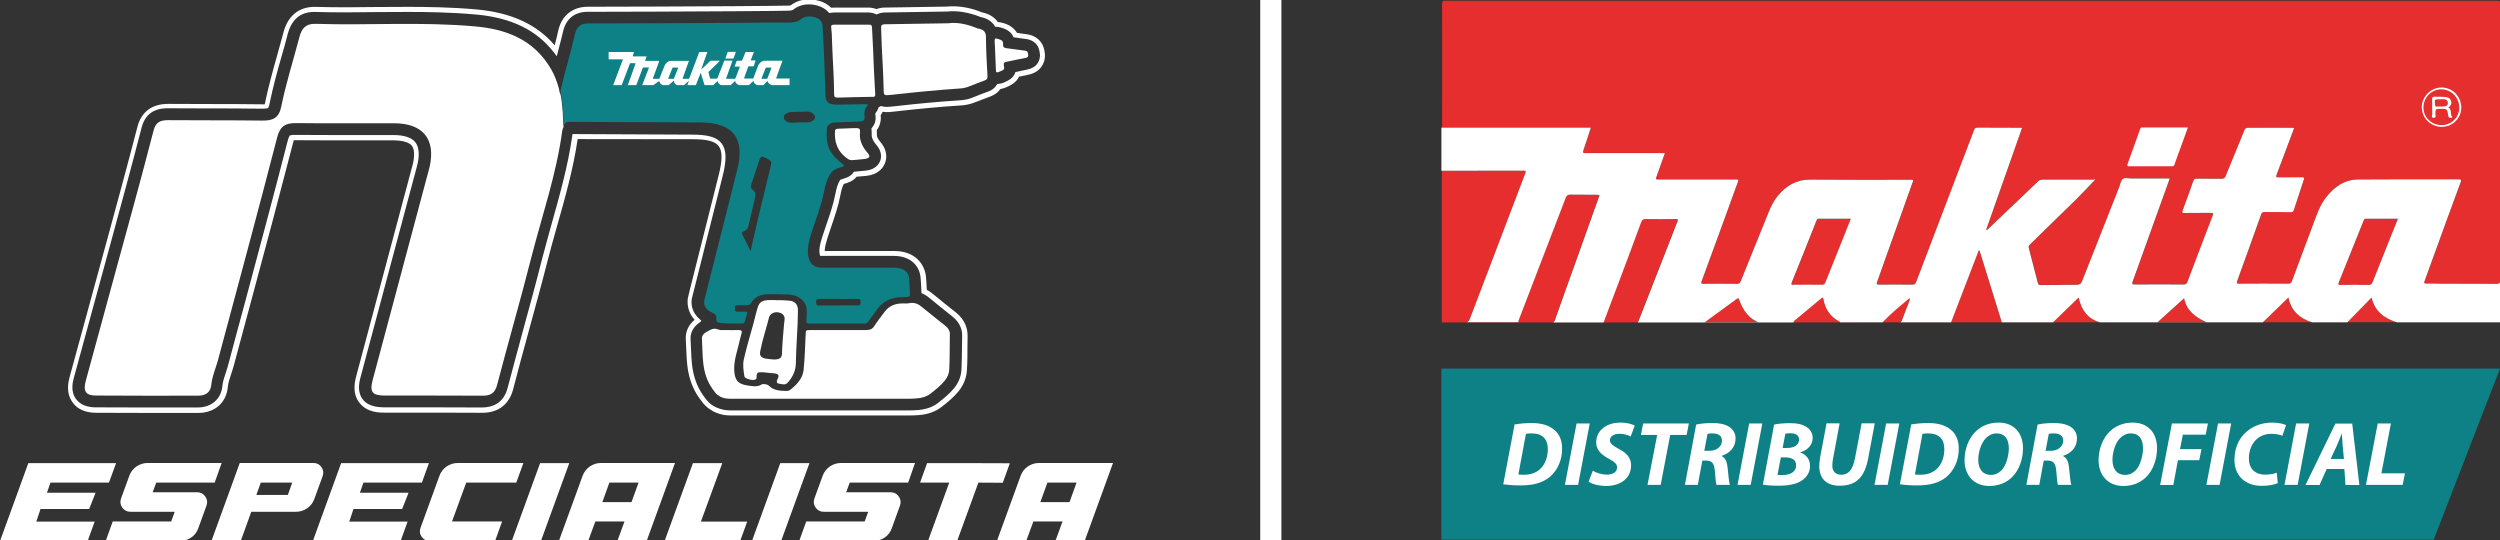 <svg xmlns="http://www.w3.org/2000/svg" xmlns:xlink="http://www.w3.org/1999/xlink" id="Capa_1" x="0px" y="0px" viewBox="0 0 1783 385.4" style="enable-background:new 0 0 1783 385.4;" xml:space="preserve">
<rect x="0" y="0" width="1783" height="385.4" fill="#333333" stroke="none"/>
<style type="text/css">
	.st0{fill:#FFFFFF;}
	.st1{fill:#0D8186;}
	.st2{fill:#E52E2D;}
</style>
<g>
	<g>
		<g>
			<path class="st0" d="M77.7,344.2H36l-2.5,7.2h34.7l-4.6,11.6H28.9l-3,9h41.6l-5,13.9H0l20.2-55.6h62.6L77.7,344.2z"></path>
			<path class="st0" d="M153.1,344.2h-41.7l-2.5,6.9h31.8c2.4,0,4.3,1,5.7,3c1.4,2,1.7,4.1,0.9,6.4l-5.9,16.3c-1,2.8-2.7,5-5.1,6.6     c-2.4,1.6-5,2.4-8,2.4H75.4l5-13.9h41.7l2.5-6.9H92.9c-2.4,0-4.3-1-5.7-3c-1.4-2-1.7-4.1-0.9-6.4l5.9-16.2c1-2.8,2.7-5,5.1-6.7     c2.4-1.6,5-2.5,8-2.5h52.8L153.1,344.2z"></path>
			<path class="st0" d="M150.8,385.8l20.2-55.6h52.6c2.4,0,4.3,1,5.7,3c1.4,2,1.6,4.1,0.8,6.4l-5.9,16.2c-1,2.8-2.7,5-5.1,6.7     c-2.4,1.6-5,2.5-7.9,2.5h-32l-7.5,20.8H150.8z M182.8,353h22.5l3.1-8.8H186L182.8,353z"></path>
			<path class="st0" d="M300.9,344.2h-41.7l-2.5,7.2h34.7l-4.6,11.6h-34.7l-3,9h41.6l-5,13.9h-62.6l20.2-55.6h62.6L300.9,344.2z"></path>
			<path class="st0" d="M368.2,344.2h-35.7l-10.1,27.7h35.7l-5,13.9h-46.7c-2.4,0-4.3-1-5.7-3c-1.4-2-1.6-4.1-0.8-6.3l13.5-37.1     c1-2.8,2.7-5,5.1-6.7c2.4-1.6,5-2.5,7.9-2.5h46.9L368.2,344.2z"></path>
			<path class="st0" d="M365,385.8l20.2-55.5H406l-20.2,55.5H365z"></path>
			<path class="st0" d="M398.6,385.8l16.9-46.4c1-2.8,2.7-5,5.1-6.7c2.4-1.6,5-2.5,8-2.5h52.8l-20.2,55.6h-20.9l5.1-13.9h-20.8     l-5.1,13.9H398.6z M434.6,344.2l-5,13.9h20.8l5-13.9H434.6z"></path>
			<path class="st0" d="M515.1,330.4L499.9,372h33l-5,13.8H474l20.2-55.5H515.1z"></path>
			<path class="st0" d="M536.3,385.8l20.2-55.5h20.8l-20.2,55.5H536.3z"></path>
			<path class="st0" d="M647.7,344.2H606l-2.5,6.9h31.8c2.4,0,4.3,1,5.7,3c1.4,2,1.7,4.1,0.9,6.4l-5.9,16.3c-1,2.8-2.7,5-5.1,6.6     c-2.4,1.6-5,2.4-8,2.4H570l5-13.9h41.7l2.5-6.9h-31.8c-2.4,0-4.3-1-5.7-3c-1.4-2-1.7-4.1-0.9-6.4l5.9-16.2c1-2.8,2.7-5,5.1-6.7     c2.4-1.6,5-2.5,8-2.5h52.8L647.7,344.2z"></path>
			<path class="st0" d="M697.8,344.2l-15.2,41.7h-20.8l15.2-41.7h-20.8l5-13.9c26.2,0,45.9,0,59,0.1l-5,13.9L697.8,344.2z"></path>
			<path class="st0" d="M711,385.8l16.9-46.4c1-2.8,2.7-5,5.1-6.7c2.4-1.6,5-2.5,8-2.5h52.8l-20.2,55.6h-20.9l5.1-13.9H737     l-5.1,13.9H711z M747,344.2l-5,13.9h20.8l5-13.9H747z"></path>
		</g>
	</g>
	<rect x="898.8" y="-0.5" class="st0" width="15.1" height="386.3"></rect>
	<polygon class="st1" points="1735.7,384.9 1028,384.9 1028,262.9 1783,262.9  "></polygon>
	<g>
		<g>
			<path class="st2" d="M1557.7,212.7l-18.9,17.1h34.8C1565.7,226.2,1559.6,221.6,1557.7,212.7z"></path>
			<path class="st2" d="M1183.2,127.9l-1.7-2.3C1180.7,127.9,1180.7,127.9,1183.2,127.9z"></path>
			<path class="st2" d="M1669,203.2c6.8,0,13.5-0.1,20.3,0c1.5,0,2.3-0.4,2.8-1.9c4.3-10.9,8.6-21.7,13-32.6l5.1-12.7     c-7.9,0-15.4,0-23,0c-0.9,0-1.1,0.5-1.4,1.2c-5.9,14.9-11.9,29.7-17.9,44.5C1667.4,203,1667.8,203.2,1669,203.2z"></path>
			<path class="st2" d="M1279.2,203.2c6.7-0.1,13.4-0.1,20.1,0c1.5,0,2.2-0.4,2.7-1.8c4.2-10.7,8.6-21.5,12.9-32.2     c1.7-4.3,3.4-8.6,5.2-13.1c-7.8,0-15.4,0-23,0c-1.1,0-1.2,0.7-1.5,1.4c-5.8,14.7-11.7,29.3-17.6,44     C1277.3,203,1277.7,203.2,1279.2,203.2z"></path>
			<path class="st2" d="M1709.5,229.8c-8.9-2.8-15.8-7.7-18.2-17.7l-17.3,17.7h-25.1c-8.7-2.8-15-7.9-16.9-17.7     c-6.2,6-12.1,11.7-18.3,17.7h-116.2c-8.7-2.6-13.2-8.9-15.1-17.7c-6.2,6-12.1,11.7-18.3,17.7h-36.5     c-5.3-17.1-10.6-34.2-15.9-51.2l-0.6,0c-6.5,17-13.1,34-19.7,51.2h-36.2c0.5-0.2,0.8-0.6,1.1-1.3c1.7-4.6,3.6-9.1,5.3-13.7     c0.2-0.6,0.8-1.3,0.2-2.2c-6.5,5.3-13,10.7-19.3,17.2h-30.2c-0.3-0.3-0.4-0.5-0.5-0.6c-6.6-3.4-10.2-9-11.5-16.1     c-0.3-1.7-1-0.9-1.6-0.3c-5.8,4.8-11.6,9.5-17.3,14.4c-0.9,0.8-2,1.4-2.5,2.7h-111.1c0.5-0.3,0.6-0.8,0.8-1.3     c9.2-23.6,18.4-47.2,27.7-70.8c0.6-1.5,0.2-1.7-1.2-1.7c-7.2,0.1-14.4,0.1-21.5,0c-1.9,0-2.5,0.6-3.2,2.3     c-6.4,17.2-12.9,34.4-19.3,51.6c-2.5,6.5-4.9,13-7.5,19.9h-36c0.6-0.2,0.9-0.7,1.2-1.5c4.7-13.1,9.4-26.1,14-39.2     c5.8-16,11.5-32,17.2-48.1c0.8-2.3,0.8-2.3-1.5-2.3c-6.3,0-12.6,0.1-18.8-0.1c-1.8,0-2.5,0.6-3.1,2.2     c-5.9,15.4-11.8,30.8-17.7,46.1c-5.2,13.7-10.5,27.4-15.8,41.1c-0.3,0.9-0.4,1.4,0,1.6H1046c1.5-0.3,1.9-1.3,3.1-4.2     c12.9-34,25.8-67.9,38.8-101.9c0.6-1.7,0.4-2-1.4-2c-18.7,0.1-58.2,0-58.2,0V230L1709.5,229.8z"></path>
			<path class="st2" d="M1134.7,90.9c-1.8,5.6-3.5,10.9-5.3,16.1c-0.6,1.8-0.2,2.1,1.6,2.1c18-0.1,36,0,54.1,0h2.4     c-2,5.7-4,11.1-5.9,16.5l1.7,2.3h54.5c2.4,0,2.4,0,1.6,2.2c-8.5,23.4-17.1,46.8-25.6,70.1c-0.6,1.6-0.6,2.1,1.3,2.1     c8-0.1,16-0.1,24,0c1.3,0,1.9-0.4,2.4-1.6c5.7-14.2,11.4-28.4,17.2-42.6c2.6-6.4,4.8-13.1,9.4-18.6c6-7.3,13.3-11.6,23.1-11.5     c23.6,0.2,47.2,0.1,70.8,0.1c0.5,0,1,0,1.5,0c1,0,1.4,0.2,0.9,1.3c-0.6,1.5-1.1,3-1.6,4.4c-7.9,22.4-15.9,44.7-23.9,67     c-0.6,1.6-0.4,2.1,1.4,2.1c7.9-0.1,15.9-0.1,23.8,0c1.5,0,2.1-0.5,2.6-1.9c13.8-36,27.5-72.1,41.2-108.1c0.5-1.4,1.1-2,2.7-2     c9.9,0.1,19.9,0.1,29.8,0.1c0.6,0,1.2-0.2,1.8,0.2l-25.7,72.9c1.2-0.4,1.8-1.1,2.4-1.7c11.6-11,23.1-22,34.7-33.1     c0.4-0.4,0.9-0.8,1.5-1c0.6-0.2,1.2-0.3,1.8-0.3c12.1,0,24.2,0,36.2,0c0.6,0,1.2-0.3,1.4-0.1c-4.6,4.8-9,9.6-13.7,14.2     c-11,10.8-22.1,21.6-33.1,32.3c-0.7,0.6-0.9,1.2-0.7,2.2c2.2,8.4,4.4,16.8,6.5,25.2c0.3,1.1,0.9,1.5,2,1.4     c4.1-0.1,8.3,0,12.4-0.1c4.4,0,8.8-0.1,13.3-0.1c1.9,0,3-0.5,3.8-2.5c8.8-22.5,17.7-44.9,26.6-67.4c0.8-1.9,1.1-4.4,2.4-5.5     c1.5-1.3,4.1-0.4,6.2-0.4c9,0,18.1,0,27.3,0c-0.3,0.8-0.5,1.4-0.7,2.1c-8.6,23.8-17.1,47.6-25.7,71.4c-0.6,1.7-0.3,2.1,1.6,2.1     c11.6-0.1,23.2-0.1,34.8,0c1.4,0,2.1-0.4,2.6-1.7c6-15.9,12-31.7,18.1-47.5c0.6-1.7,0.2-1.9-1.4-1.9c-6.2,0.1-12.4,0-18.6,0.1     c-1.7,0-2-0.4-1.4-1.9c2.6-6.9,5.1-13.9,7.5-20.8c0.5-1.4,1.3-1.8,2.7-1.8c5.8,0.1,11.6,0,17.4,0.1c1.7,0,2.5-0.5,3.1-2.1     c4.4-10.9,8.9-21.6,13.3-32.5c0.5-1.3,1.2-1.8,2.7-1.8c10.3,0.1,20.6,0,30.9,0c0.6,0,1.2,0.1,1.9,0.1c-0.1,0.4-0.2,0.6-0.3,0.9     c-4.1,10.8-8.1,21.7-12.2,32.4c-0.7,1.9-0.1,2,1.5,2c5.4-0.1,10.8,0,16.2-0.1c1.7,0,2.2,0.3,1.6,2c-2.4,7.2-4.8,14.4-7.1,21.6     c-0.4,1.2-1,1.3-2.1,1.3c-6.2,0-12.4,0-18.6-0.1c-1.5,0-2.1,0.4-2.6,1.8c-5.6,15.8-11.3,31.5-17,47.3c-0.6,1.7-0.2,2,1.5,2     c11.6-0.1,23.2-0.1,34.8,0c1.4,0,2.2-0.4,2.7-1.8c4.9-13.2,9.9-26.4,14.8-39.6c2.6-6.9,4.8-13.9,9.3-19.8     c5.9-7.7,13.2-13,23.2-13.1c24-0.2,47.9,0,71.9-0.1c1.7,0,1.8,0.5,1.2,1.9c-3.5,9.3-6.9,18.7-10.3,28     c-5.2,14.2-10.3,28.4-15.5,42.7c-0.5,1.4-0.3,1.7,1.2,1.7c3.2,0,6.5,0.1,9.7,0.1c13.5,0,26.9,0,40.4,0.1c1.5,0,2.2-0.2,2.5-1.2     c0,0,0.1-139,0.2-198.3c0-1.8-0.4-2.3-2.3-2.3c-250.1,0-500.1,0-750.2,0c-1.9,0-2.3,0.5-2.3,2.3c0.1,28.5,0.1,57.1,0,85.6v2.5     c0,0,70.3,0,104.1,0H1134.7z"></path>
			<path class="st2" d="M1249,226.9c-4.2-3.4-6.8-8-8.6-13c-0.3-0.9-0.5-1.6-1.6-0.8c-7.5,5.5-15.1,11-23,16.7l37.9,0     C1251.9,228.7,1250.4,228,1249,226.9z"></path>
			<path class="st0" d="M1086.4,121.7c1.8,0,2.1,0.4,1.4,2c-13,34-25.9,67.9-38.8,101.9c-1.1,2.9-1.5,3.9-3.1,4.2h37.3     c-0.4-0.3-0.4-0.8,0-1.6c5.3-13.7,10.6-27.4,15.8-41.1c5.9-15.4,11.8-30.8,17.7-46.1c0.6-1.5,1.3-2.2,3.1-2.2     c6.3,0.1,12.6,0,18.8,0.1c2.4,0,2.4,0,1.5,2.3c-5.7,16-11.5,32-17.2,48.1c-4.7,13.1-9.4,26.1-14,39.2c-0.3,0.8-0.7,1.3-1.2,1.5     h36c2.6-6.9,5.1-13.4,7.5-19.9c6.5-17.2,13-34.4,19.3-51.6c0.6-1.7,1.3-2.3,3.2-2.3c7.2,0.1,14.3,0.1,21.5,0     c1.4,0,1.8,0.2,1.2,1.7c-9.3,23.6-18.5,47.2-27.7,70.8c-0.2,0.5-0.3,1-0.8,1.3H1279c0.4-1.3,1.6-2,2.5-2.7     c5.7-4.8,11.5-9.6,17.3-14.4c0.6-0.5,1.3-1.3,1.6,0.3c1.3,7.2,4.9,12.7,11.5,16.1c0.1,0.1,0.3,0.3,0.5,0.6h30.2     c6.3-6.5,12.7-11.8,19.3-17.2c0.5,0.9,0,1.5-0.2,2.2c-1.8,4.6-3.6,9.1-5.3,13.7c-0.3,0.7-0.6,1.1-1.1,1.3h36.2     c6.6-17.2,13.2-34.2,19.7-51.2l0.6,0c5.3,17,10.6,34.1,15.9,51.2h36.5c6.2-6,12.2-11.8,18.3-17.7c1.9,8.8,6.4,15.1,15.1,17.7     h116.2c6.2-6,12.1-11.7,18.3-17.7c2,9.7,8.2,14.9,16.9,17.7h25.1l17.3-17.7c2.3,10,9.3,14.9,18.2,17.7h73.4v-28.7     c-0.3,1-1,1.2-2.5,1.2c-13.5-0.1-26.9,0-40.4-0.1c-3.2,0-6.5-0.2-9.7-0.1c-1.5,0-1.7-0.3-1.2-1.7c5.2-14.2,10.3-28.4,15.5-42.7     c3.4-9.3,6.9-18.7,10.3-28c0.5-1.4,0.4-1.9-1.2-1.9c-24,0-47.9-0.1-71.9,0.1c-10,0.1-17.3,5.4-23.2,13.1     c-4.5,5.9-6.7,13-9.3,19.8c-5,13.2-9.9,26.4-14.8,39.6c-0.5,1.4-1.2,1.8-2.7,1.8c-11.6-0.1-23.2-0.1-34.8,0c-1.7,0-2.1-0.3-1.5-2     c5.7-15.7,11.4-31.5,17-47.3c0.5-1.4,1.1-1.8,2.6-1.8c6.2,0.1,12.4,0,18.6,0.1c1.1,0,1.7-0.1,2.1-1.3c2.3-7.2,4.7-14.4,7.1-21.6     c0.6-1.8,0.1-2-1.6-2c-5.4,0.1-10.8,0-16.2,0.1c-1.6,0-2.2-0.1-1.5-2c4.1-10.8,8.2-21.6,12.2-32.4c0.1-0.2,0.2-0.5,0.3-0.9     c-0.7,0-1.3-0.1-1.9-0.1c-10.3,0-20.6,0-30.9,0c-1.5,0-2.2,0.5-2.7,1.8c-4.4,10.8-8.9,21.6-13.3,32.5c-0.6,1.6-1.4,2.1-3.1,2.1     c-5.8-0.1-11.6,0-17.4-0.1c-1.4,0-2.2,0.3-2.7,1.8c-2.4,7-4.9,13.9-7.5,20.8c-0.6,1.5-0.3,2,1.4,1.9c6.2-0.1,12.4,0,18.6-0.1     c1.6,0,2,0.2,1.4,1.9c-6.1,15.8-12.1,31.7-18.1,47.5c-0.5,1.3-1.2,1.7-2.6,1.7c-11.6-0.1-23.2-0.1-34.8,0c-1.9,0-2.2-0.4-1.6-2.1     c8.6-23.8,17.2-47.6,25.7-71.4c0.2-0.6,0.4-1.3,0.7-2.1c-9.2,0-18.3,0-27.3,0c-2.1,0-4.7-0.9-6.2,0.4c-1.4,1.2-1.7,3.6-2.4,5.5     c-8.9,22.5-17.7,44.9-26.6,67.4c-0.8,2-1.9,2.5-3.8,2.5c-4.4,0-8.8,0.1-13.3,0.1c-4.1,0-8.3,0-12.4,0.1c-1.2,0-1.7-0.3-2-1.4     c-2.1-8.4-4.3-16.8-6.5-25.2c-0.2-0.9,0-1.5,0.7-2.2c11.1-10.8,22.1-21.5,33.1-32.3c4.6-4.6,9.1-9.4,13.7-14.2     c-0.2-0.2-0.9,0.1-1.4,0.1c-12.1,0-24.2,0-36.2,0c-0.6,0-1.2,0.1-1.8,0.3c-0.6,0.2-1.1,0.6-1.5,1c-11.5,11-23.1,22.1-34.7,33.1     c-0.6,0.6-1.2,1.3-2.4,1.7l25.7-72.9c-0.6-0.4-1.2-0.2-1.8-0.2c-9.9,0-19.9,0-29.8-0.1c-1.6,0-2.2,0.5-2.7,2     c-13.7,36-27.5,72.1-41.2,108.1c-0.5,1.3-1.1,1.9-2.6,1.9c-7.9-0.1-15.9-0.1-23.8,0c-1.9,0-2-0.5-1.4-2.1     c8-22.3,15.9-44.7,23.9-67c0.5-1.5,1-3,1.6-4.4c0.4-1.1,0.1-1.4-0.9-1.3c-0.5,0-1,0-1.5,0c-23.6,0-47.2,0.1-70.8-0.1     c-9.8-0.1-17.1,4.3-23.1,11.5c-4.6,5.5-6.7,12.2-9.4,18.6c-5.8,14.2-11.5,28.4-17.2,42.6c-0.5,1.2-1.1,1.6-2.4,1.6     c-8-0.1-16-0.1-24,0c-1.9,0-1.9-0.5-1.3-2.1c8.6-23.3,17.1-46.7,25.6-70.1c0.8-2.2,0.8-2.2-1.6-2.2h-54.5c-2.5,0-2.5,0-1.7-2.3     c1.9-5.4,3.9-10.8,5.9-16.5h-2.4c-18,0-36-0.1-54.1,0c-1.8,0-2.2-0.2-1.6-2.1c1.8-5.2,3.5-10.5,5.3-16.1h-2.5     c-33.8,0-104.1,0-104.1,0v30.8C1028.1,121.7,1067.7,121.8,1086.4,121.7z M1667.9,201.7c6-14.8,11.9-29.7,17.9-44.5     c0.3-0.7,0.5-1.2,1.4-1.2c7.6,0,15.2,0,23,0l-5.1,12.7c-4.3,10.8-8.7,21.7-13,32.6c-0.6,1.4-1.3,1.9-2.8,1.9     c-6.8-0.1-13.5-0.1-20.3,0C1667.8,203.2,1667.4,203,1667.9,201.7z M1557.7,212.7c1.8,8.9,8,13.5,15.9,17.1h-34.8L1557.7,212.7z      M1277.9,201.4c5.9-14.6,11.8-29.3,17.6-44c0.3-0.7,0.4-1.4,1.5-1.4c7.6,0,15.1,0,23,0c-1.8,4.5-3.5,8.8-5.2,13.1     c-4.3,10.7-8.6,21.5-12.9,32.2c-0.5,1.4-1.2,1.8-2.7,1.8c-6.7-0.1-13.4-0.1-20.1,0C1277.7,203.2,1277.3,203,1277.9,201.4z      M1238.8,213.1c1.1-0.8,1.3-0.2,1.6,0.8c1.8,5,4.4,9.6,8.6,13c1.3,1.1,2.9,1.8,4.8,2.9l-37.9,0     C1223.7,224.1,1231.3,218.6,1238.8,213.1z"></path>
		</g>
		<g>
			<path class="st0" d="M1527.7,90.9c-0.5,0-0.9,0.2-1,0.4c-0.2,0.3-0.3,0.6-0.4,0.9c-3,8.2-5.9,16.5-8.9,24.7     c-0.1,0.2-0.1,0.3-0.1,0.4c-0.1,0.5-0.2,0.8,0,1c0.2,0.2,0.7,0.3,1.3,0.3c10.1,0,20.1,0,30.2,0c1,0,1.6-0.3,1.9-0.9     c0.1-0.2,0.2-0.5,0.3-0.8c1.5-4.3,3-8.5,4.6-12.7c0.5-1.3,1-2.7,1.5-4.1c1.1-3,2.2-6.1,3.3-9.2     C1549.4,90.9,1538.6,90.9,1527.7,90.9z"></path>
			<g>
				<path class="st0" d="M1741.3,62.4c-7.6,0-14.1,6.5-14.1,14.1c0,5,2.7,9.4,6.8,11.9h0c2.1,1.3,4.6,2.1,7.3,2.1c0,0,0,0,0,0      c1.2,0,2.3-0.2,3.4-0.4c1.5-0.3,2.9-0.9,4.1-1.7c4-2.4,6.6-6.7,6.6-11.7C1755.3,68.7,1749.1,62.4,1741.3,62.4z M1750.1,85.7      c-1.2,1.2-2.6,2.1-4.2,2.7c0,0,0,0,0,0c-1.6,0.6-3.2,0.9-4.9,0.8h0c-0.4,0-0.8-0.1-1.2-0.1c-1.1-0.1-2.1-0.3-3.1-0.7      c-1.7-0.6-3.3-1.6-4.7-3c-2.4-2.4-3.7-5.6-3.6-9c0.1-6.9,5.9-12.8,12.8-12.7c0.9,0,1.8,0.1,2.6,0.3c5.9,1.2,10.2,6.6,10.2,12.9      c0,1.7-0.4,3.3-1.1,4.8C1752.3,83.2,1751.4,84.6,1750.1,85.7z"></path>
				<path class="st0" d="M1746.9,77.2c-0.2-0.2-0.5-0.4-0.8-0.5h0c2-1.2,2.7-3,1.9-5c-0.8-2.2-2.9-2.4-4.8-2.6      c-0.9-0.1-1.8-0.1-2.7-0.1c-0.7,0-1.5,0-2.2,0c-0.8,0-1.6,0-2.3,0c-0.3,0-0.5,0-0.7,0.1c-0.6,0.2-0.7,0.6-0.7,1.5      c0.1,3.6-0.1,7.2,0.1,10.7c0,0.9-1.1,2.7,1,2.7c0.3,0,0.5,0,0.7-0.1c1.3-0.3,0.4-1.9,0.5-2.7c0.1-2.2,0.1-3.1,1-3.4      c0,0,0,0,0.1,0c0.2-0.1,0.3-0.1,0.5-0.1c0.5-0.1,1.2-0.1,2.1-0.1c4.7,0,4.7,0,5.5,4.7c0,0.1,0,0.1,0,0.2      c0.1,1.2,0.7,1.7,1.9,1.5c0.1,0,0.1,0,0.2,0c0.1,0,0.2,0,0.3-0.1c0.9-0.4-0.1-1.2-0.2-1.5C1747.7,80.6,1748.4,78.6,1746.9,77.2z       M1743.9,75.8c-0.3,0.1-0.6,0.1-1,0.1c-1.8,0.2-3.6,0-5.4,0.1c-0.5,0-0.7-0.3-0.8-0.8c0-0.1,0-0.3,0-0.4c-0.1-0.8-0.1-1.5-0.2-2      c-0.1-1.7,0.4-2,2.6-2c0.4,0,0.9,0,1.4,0h0c1-0.1,1.9,0,2.9,0c0,0,0,0,0,0c0,0,0,0,0,0c1.4,0.2,2.3,0.9,2.4,2.4      C1746,74.6,1745.3,75.5,1743.9,75.8z"></path>
			</g>
		</g>
	</g>
	<g>
		<path class="st0" d="M1080.2,302.7c3.8-0.6,7.9-1,12.2-1c6.8,0,12.2,1.6,15.9,4.7c3.6,2.9,5.8,7.2,5.8,13.7c0,8.5-3.6,15.8-9,20.2    c-5.1,4.1-11.5,5.9-21,5.9c-5.3,0-9.8-0.5-12-0.8L1080.2,302.7z M1082.9,338.4c1.1,0.1,2.5,0.2,4.1,0.2c5.1,0,9.6-1.8,12.4-5.1    c3-3.4,4.5-8,4.5-13.3c0-7-3.8-11.1-11.6-11.1c-1.6,0-3,0.1-4,0.3L1082.9,338.4z"></path>
		<path class="st0" d="M1133.8,302l-8.3,43.8h-9.4l8.3-43.8H1133.8z"></path>
		<path class="st0" d="M1136,335.7c2.6,1.6,6.3,2.8,10.3,2.8c3.6,0,7-1.7,7-5.1c0-2.5-1.9-4.1-5.9-6.2c-4.6-2.5-9-5.9-9-11.6    c0-8.9,7.7-14.2,17.2-14.2c5.3,0,8.4,1.2,10.3,2.1l-2.9,7.8c-1.4-0.8-4.6-2-8.1-1.9c-4.4,0-6.7,2.1-6.7,4.6c0,2.5,2.7,4.2,6.4,6.2    c5.3,2.7,8.7,6.3,8.7,11.6c0,9.8-8.1,14.8-17.8,14.8c-6.1-0.1-10.5-1.6-12.5-3.1L1136,335.7z"></path>
		<path class="st0" d="M1181.9,310.2h-11.6l1.6-8.2h32.6l-1.6,8.2h-11.7l-6.8,35.6h-9.4L1181.9,310.2z"></path>
		<path class="st0" d="M1209.7,302.8c2.9-0.7,7.3-1.1,11.7-1.1c4.2,0,8.4,0.6,11.5,2.5c2.9,1.7,4.9,4.5,4.9,8.5    c0,6.5-4.3,10.6-9.9,12.4v0.2c2.6,1.2,3.8,4,4.2,8c0.6,4.9,0.9,10.7,1.7,12.5h-9.6c-0.4-1.2-0.8-4.9-1.2-10.3c-0.5-5.3-2.3-7-6-7    h-2.9l-3.2,17.3h-9.2L1209.7,302.8z M1215.5,321.5h3.8c5.1,0,8.8-3.1,8.8-7.3c0-3.6-2.9-5.1-6.7-5.1c-1.8,0-2.9,0.1-3.6,0.3    L1215.5,321.5z"></path>
		<path class="st0" d="M1256.9,302l-8.3,43.8h-9.4l8.3-43.8H1256.9z"></path>
		<path class="st0" d="M1265.3,302.8c3.1-0.7,7.2-1,11.5-1c4.6,0,7.9,0.6,10.9,2.3c2.9,1.5,5.1,4.4,5.1,8.1c0,5.5-4,9-8.8,10.4v0.2    c4.2,1.3,6.9,4.7,6.9,9.6c0,4.7-2.5,8.1-6,10.4c-3.7,2.5-9.2,3.6-16.5,3.6c-4.9,0-8.9-0.3-11.1-0.8L1265.3,302.8z M1267.7,338.7    c1.1,0.1,2.2,0.1,3.6,0.1c5.1,0,9.7-2,9.7-6.9c0-4.4-3.6-5.7-8-5.7h-2.9L1267.7,338.7z M1271.4,319.5h3.1c5.1,0,8.6-2.2,8.6-6    c0-3.1-2.5-4.5-6.1-4.5c-1.6,0-3,0.1-3.7,0.3L1271.4,319.5z"></path>
		<path class="st0" d="M1312,302l-4.7,25.2c-0.3,1.5-0.5,3.2-0.5,5.1c0,3.6,2.2,6.3,6.4,6.3c4.9,0,8.1-3.3,9.7-11.4l4.8-25.3h9.4    l-4.7,24.9c-2.5,13.3-8.3,19.6-20.3,19.6c-9,0.1-14.6-4.7-14.6-14c0-1.9,0.3-4,0.6-6.1l4.6-24.4H1312z"></path>
		<path class="st0" d="M1354.6,302l-8.3,43.8h-9.4l8.3-43.8H1354.6z"></path>
		<path class="st0" d="M1363.1,302.7c3.8-0.6,7.9-1,12.2-1c6.8,0,12.2,1.6,15.9,4.7c3.6,2.9,5.8,7.2,5.8,13.7c0,8.5-3.6,15.8-9,20.2    c-5.1,4.1-11.5,5.9-21,5.9c-5.3,0-9.8-0.5-12-0.8L1363.1,302.7z M1365.7,338.4c1.1,0.1,2.5,0.2,4.1,0.2c5.1,0,9.6-1.8,12.4-5.1    c3-3.4,4.5-8,4.5-13.3c0-7-3.8-11.1-11.6-11.1c-1.6,0-3,0.1-4,0.3L1365.7,338.4z"></path>
		<path class="st0" d="M1442.8,319.6c0,8-2.8,15.8-7.8,20.7c-4.1,4-9.6,6.3-16.2,6.3c-11.4,0-17.7-8.1-17.7-18.3    c0-7.9,2.9-15.8,8.1-20.7c4.1-3.9,9.7-6.2,16-6.2C1436.6,301.3,1442.8,309.1,1442.8,319.6z M1416.4,312.4    c-3.5,3.4-5.5,10.3-5.5,15.5c0,6.2,2.8,10.8,9.2,10.8c2.8,0,5.3-1.2,7.3-3.2c3.4-3.4,5.3-10.7,5.3-15.7c0-5.5-2-10.7-8.8-10.7    C1421,309.1,1418.4,310.4,1416.4,312.4z"></path>
		<path class="st0" d="M1453.2,302.8c2.9-0.7,7.3-1.1,11.7-1.1c4.2,0,8.4,0.6,11.5,2.5c2.9,1.7,4.9,4.5,4.9,8.5    c0,6.5-4.3,10.6-9.9,12.4v0.2c2.6,1.2,3.8,4,4.2,8c0.6,4.9,0.9,10.7,1.7,12.5h-9.6c-0.4-1.2-0.8-4.9-1.2-10.3c-0.5-5.3-2.3-7-6-7    h-2.9l-3.2,17.3h-9.2L1453.2,302.8z M1458.9,321.5h3.8c5.1,0,8.8-3.1,8.8-7.3c0-3.6-2.9-5.1-6.7-5.1c-1.8,0-2.9,0.1-3.6,0.3    L1458.9,321.5z"></path>
		<path class="st0" d="M1538.4,319.6c0,8-2.8,15.8-7.8,20.7c-4.1,4-9.6,6.3-16.2,6.3c-11.4,0-17.7-8.1-17.7-18.3    c0-7.9,2.9-15.8,8.1-20.7c4.1-3.9,9.7-6.2,16-6.2C1532.3,301.3,1538.4,309.1,1538.4,319.6z M1512.1,312.4    c-3.5,3.4-5.5,10.3-5.5,15.5c0,6.2,2.8,10.8,9.2,10.8c2.8,0,5.3-1.2,7.3-3.2c3.4-3.4,5.3-10.7,5.3-15.7c0-5.5-2-10.7-8.8-10.7    C1516.7,309.1,1514.1,310.4,1512.1,312.4z"></path>
		<path class="st0" d="M1549,302h25.7l-1.6,8h-16.3l-2,10.3h15.3l-1.6,7.9h-15.2l-3.3,17.7h-9.4L1549,302z"></path>
		<path class="st0" d="M1591.3,302l-8.3,43.8h-9.4l8.3-43.8H1591.3z"></path>
		<path class="st0" d="M1624.5,344.6c-2.3,1-6.2,1.9-11.5,1.9c-11.6,0-19.4-7.1-19.4-18.6c0-9.8,4.4-17.5,11.1-21.9    c4.6-3.1,9.9-4.6,16.1-4.6c4.7,0,8.3,1.1,9.6,1.8l-2.6,7.6c-1.2-0.6-4.2-1.4-7.9-1.4s-7.3,1.2-10,3.4c-3.6,3.1-6,8-6,14.1    c0,7,4,11.6,11.6,11.6c3.1,0,6.2-0.5,8.3-1.4L1624.5,344.6z"></path>
		<path class="st0" d="M1647,302l-8.3,43.8h-9.4l8.3-43.8H1647z"></path>
		<path class="st0" d="M1659.4,334.5l-5.1,11.4h-10l21.3-43.8h12l5.1,43.8h-9.9l-0.8-11.4H1659.4z M1671.7,327.3l-0.9-9.4    c-0.1-2.4-0.4-5.9-0.6-8.6h-0.1c-1.1,2.7-2.3,6-3.5,8.6l-4.4,9.4H1671.7z"></path>
		<path class="st0" d="M1695.8,302h9.4l-6.8,35.6h16.8l-1.6,8.2h-26.2L1695.8,302z"></path>
	</g>
	<g>
		<g>
			<path class="st0" d="M401.5,83.9c0-3.9-0.8-13.4-1.9-17.1c-0.8-1.1-0.7-2.9-1.1-4.1c-1.3-4.5-2.9-8.9-5.3-13.1     c-12.5-21.8-32.8-28.9-54.7-30.8c-38.1-3.4-75.7-0.6-113.7-1.8c-7-0.2-9.8,3.7-11.3,9.6C209.2,43,204,59.2,200.6,76     c-1.7,8.5-6.3,10.1-13.8,10c-22.2-0.3-44.4-0.1-66.6-0.3c-5.6,0-9.1,1.1-10.7,7.5c-8.9,34.6-18.5,69-27.9,103.5     c-6.8,25.1-13.7,50.1-20.5,75.2c-1.9,7.1,0.1,10.2,7.3,10.2c24.4,0.2,48.7,0.1,73,0.1c5.3,0,8.8-2.5,9.3-7.7     c0.6-6.2,3.1-11.6,4.7-17.4c14.2-53.1,28.6-106,42.3-159.2c2.1-8.1,6-10.2,13.7-10.1c23.3,0.3,46.5,0,69.8,0.1     c20.4,0.1,29.5,11.2,25.3,30.7c-0.2,1-0.5,2-0.8,3.1c-13.3,49.8-26.6,99.5-39.9,149.3c-2.3,8.5-0.3,11.1,8.5,11.1     c23.3,0.1,46.5-0.1,69.8,0.1c6,0.1,9-2,10.5-7.9c7.9-30.2,16.6-60.2,24.3-90.5c7.7-30.1,17.9-59.3,22.1-90.5     c0.2-1.2,0.5-2.1,1-2.8c0,0,0,0-0.1,0C401.7,89.2,401.6,85.4,401.5,83.9z"></path>
			<g>
				<path class="st0" d="M697.2,20.3c-0.1,0-0.2,0-0.2-0.1c-7.1-3-14.6-4.5-20.6-3.6c-16.5,0.3-30.9,0.5-45.3,0.7      c-2,0-2.7,0.7-2.7,2.1c0.2,9.3,0.7,18.6,1.2,27.9c0.3,5.5,0.5,11,0.6,16.5c0.1,4.4,0.1,4.4,5.8,3.8c16.1-1.8,32.3-3.4,48.6-4.5      c2.3-0.1,4.4-0.6,6.4-1.4c3.7-1.5,7.4-2.9,11.2-4.3c1.5-0.5,2.1-1.3,2.1-2.6c-0.5-9.5-1.1-19-1.1-28.5      C703.1,22.9,701.7,20.9,697.2,20.3z"></path>
				<path class="st0" d="M733.3,39.1c-0.3-1.3,0.1-2.7-2.5-3c-4.3-0.5-8.5-1.2-12.8-1.7c-2-0.2-2.6-0.9-2.6-2.4      c0.1-2.9-0.6-3.4-4.2-4.4c-1.4-0.4-1.8,0-1.8,1c0,0.8,0,1.7,0,2.5c0,0,0.1,0,0.1,0c0.3,6.4,0.6,12.8,0.8,19.2      c0,1.2,0.4,1.7,2.1,1c4-1.6,4.1-1.6,3.5-5.1c-0.2-1.2,0.3-1.8,1.8-2.1c4.4-0.9,8.8-1.9,13.3-2.7      C732.8,41.1,733.6,40.5,733.3,39.1z"></path>
				<path class="st0" d="M673.9,232.1c-5.5-4.3-10.9-8.7-16.3-13.1c-2.6-2.2-5.4-3.6-9.5-2.7c-1.1,0.2-2.2,0.2-3.4,0.1      c-6.3-0.2-10.8,1.9-13.8,6c-2.6,3.5-5.3,6.9-7.6,10.5c-1.2,1.8-2.9,2.5-5.6,2.5c-10.4,0-20.8,0-31.2,0c-2.7,0-5.4,0-8.1,0      c-3.7,0-3.7,0.1-3.8,2.8c-0.4,8.6-0.6,17.3-1.5,25.9c-0.6,5.3-4.3,9.8-9.2,13.7c-0.9,0.7-2,1.1-3.3,1c-4.7,0-9.1-0.5-12.2-3.7      c-0.9-1-4.2-1.6-5.2-0.9c-2.2,1.4-4.6,1.5-7.3,1.1c-1-0.2-2.1-0.2-3.1-0.4c-6-1.1-7.9-3.1-8.8-7.7c-1.3-7,0.9-13.7,2.6-20.4      c0.8-3.1,1.4-6.2,2.3-9.3c0.5-1.7-0.4-2.2-2.5-2.1c-3.1,0.1-6.1,0-9.2,0c-1.7,0-3.6,0.2-5-0.4c-3.5-1.5-5.5,0.3-7.9,1.5      c-2.4,1.2-3.8,2.9-3.7,5c0.4,6,0.3,12,1,17.9c0.6,5.2,2,10.3,4.7,15.1c1.1,1.9,2.4,3.7,3.8,5.5c0.5,0.7,1.1,1.2,1.8,1.7      c0.4,0.3,0.9,0.6,1.3,0.9c0.3,0.2,0.6,0.3,0.9,0.5c0.4,0.2,0.9,0.4,1.3,0.5c0.5,0.2,0.9,0.3,1.4,0.4c0.4,0.1,0.8,0.2,1.2,0.2      c0.9,0.1,1.9,0.2,3,0.2c16.5,0,32.9,0,49.4,0c5,0,9.9,0,14.9,0c0,0,0,0,0,0c20.7,0,41.4,0,62.1,0c2.3,0,4.5-0.1,6.7-0.3      c3.7-0.3,7-1.3,9.6-3.4c3.7-2.9,7.3-5.8,10.1-9.2c2-2.5,3.1-5.1,3.2-8c0.4-8,0.3-16.1,0.4-24.1      C677.8,236.4,676.5,234.1,673.9,232.1z"></path>
				<path class="st1" d="M525.8,121.1c-5.7,22.7-23.6,93.5-23.6,93.5c-0.4,3.7,1.6,6.5,5.8,8.4c2.2,1,3.1,2.1,2.9,4.1      c-0.3,2.2,0.6,2.9,3.3,3.3c5.1,0.6,10.3,0.2,15.4,0.3c0.9,0,1.2-0.5,1.4-1c0.6-2,1.2-4,1.8-6c0.3-1-0.2-1.5-1.6-1.4      c-1.7,0-3.4,0-5.1,0c-1.4,0-2.1-0.4-2-1.5c0.1-0.5,0.1-1.1,0-1.6c-0.1-1.1,0.6-1.5,2-1.5c2.1,0,4.2,0,6.3,0      c1.6,0,2.5-0.4,3.2-1.5c2.6-4.6,7.2-6.6,13.8-6.4c4.1,0.1,8.2,0.1,12.3,0.2c7.3,0.2,12.5,4.1,13.5,9.5c0.5,3.2-0.1,6.3-0.1,9.4      c0,1.4,0.6,1.9,2.5,1.9c3.3,0,6.6,0,10,0c0.1,0,0.2,0,0.3,0c9.4,0,18.8,0,28.2,0c1.6,0,2.5-0.4,3.2-1.5c2-2.9,4.2-5.7,6.2-8.6      c4.1-5.7,10.1-9,19-8.8c0.7,0,1.4-0.1,2.2-0.1c1.7,0,2.4-0.6,2.3-2c-0.3-3.8-0.3-7.6-0.6-11.4c-0.5-4.8-4.4-7.5-10.8-7.5      c-8.6,0-17.2,0-25.9,0v0c-4.4,0-8.8,0-13.1,0c-4.2,0-8.5,0-12.7,0c-3.6,0-6-1.2-7.5-3.5c-2-2.9-2.4-6.2-2.2-9.4      c0.2-4.1,1.3-8.1,2.6-12.1c3.1-9.7,7-19.3,8.9-29.2c0.8-4.4,2-8.7,4.5-12.7c1.5-2.4,3.9-3.7,7.1-4.6c3.2-0.9,3.3-1.1,1-2.9      c-4.7-3.9-8.7-8-9.9-13.2c-1-4-0.9-8-0.6-11.9c0.2-2.5,2.7-4,6.2-4.1c5.9-0.2,11.7-0.5,17.6-0.7c2.9-0.1,3.1-1.8,3-3.1      c-0.4-3-0.1-5.7,2.1-8.3c0.8-1-0.7-0.9-1.5-0.9c-6.5,0.1-13,0.2-19.6,0.3c-6.7,0.1-8.7-1.6-8.9-6.6c-0.3-11.2-0.7-22.5-1.2-33.7      c-0.1-1.9-0.2-3.7-0.3-5.6c-0.1-1.4-0.2-2.8-0.2-4.2c-0.1-2-0.2-4-0.3-5.9c-0.2-2.9-1.8-5.2-5.5-6.3c-3.6-1-7.2-0.8-9.8,1.3      c-2.3,1.9-5,2.4-8.3,2.5c-0.4,0-0.8,0-1.3,0c-0.1,0-0.3,0-0.5,0c-0.4,0-0.8,0-1.2,0c-0.2,0-0.5,0-0.7,0c-0.4,0-0.8,0-1.2,0      c-0.3,0-0.6,0-0.9,0c-0.7,0-1.4,0-2.2,0c-0.4,0-0.9,0-1.3,0c-0.4,0-0.8,0-1.2,0c-0.6,0-1.2,0-1.8,0c-0.3,0-0.7,0-1,0      c-0.6,0-1.3,0-2,0c-0.7,0-1.5,0-2.2,0c-6,0.1-13,0.1-20.6,0.2c-0.1,0-0.2,0-0.4,0c-29,0.2-83.7,0.4-100,0.4l0,0c0,0,0,0,0,0      c-0.9,0-1.6,0-2.4,0c-0.1,0-0.2,0-0.3,0c-0.8,0-1.5,0-2.2,0c-5.5,0-8.4,2.2-9.7,7.8c-2.3,10.5-7.4,27.6-10.3,40.4      c0.1,0.5,0.3,1,0.4,1.6c0,0.2,0.1,0.5,0.1,0.7c0.1,0.4,0.2,0.8,0.2,1.3c0.1,0.3,0.1,0.7,0.1,1c0.1,0.4,0.1,0.8,0.2,1.2      c0.1,0.5,0.1,0.9,0.2,1.4c0,0.3,0.1,0.6,0.1,0.9c0.1,0.6,0.1,1.2,0.2,1.8c0,0.2,0,0.4,0,0.5c0.1,0.7,0.1,1.4,0.2,2      c0,0.1,0,0.1,0,0.2c0.1,1.5,0.2,2.8,0.2,3.8c0,0,0,0,0,0c0,0.2,0,0.4,0,0.6c0.1,0.5,0.1,1.1,0.1,1.9c0.1,1.7,0.1,3.9,0.2,4.9      c0.8,0.3,1.9-1.8,2.8-1.8l95.2,0.4C522.8,87.6,531.5,98.4,525.8,121.1z M584.5,213.2c2.7,0,5.3,0,8,0c6.3,0,12.6,0.1,18.9,0      c2.5,0,2.4,1,2.4,2.3c0,1.3,0,2.4-2.4,2.3c-4.4-0.1-8.9,0-13.3,0c-2.3,0-4.5,0-6.8,0c-0.1,0-0.2,0-0.3,0l0,0      c-2.2,0-4.3,0-6.5,0.1c-2.5,0.1-2.4-1-2.4-2.3C582.1,214.2,582,213.1,584.5,213.2z M564.4,79.9c3.7-0.1,7.4-0.2,11.1-0.3h0      c0.8,0,1.5,0.1,2.2,0.3c0.3,0.1,0.7,0.2,1,0.4c1.5,0.7,2.6,1.9,2.6,3.1c0.1,2-2.6,3.9-5.6,3.9c-0.9,0-1.9,0-2.8,0      c-1,0-1.9,0-3,0c-1.5,0.1-3.3,0.2-5.1,0.3h0c-3.1,0.1-5.8-1.8-5.8-3.9C559,81.7,561.4,80,564.4,79.9z M533.8,161      c1.6-6.8,3.2-13.6,4.8-20.3c0.5-2.1,0-4-2-5.5c-0.3-0.2-0.6-0.5-0.7-0.7c-0.2-0.2-0.3-0.5-0.4-0.7c-0.1-0.5-0.1-1,0.1-1.7      c1.9-5.5,3.7-11,5.5-16.5c0.4-1.2,0.7-2.1,1-2.7c0.3-0.6,0.6-1,1-1.1s1,0,1.8,0.3c0.8,0.3,1.8,0.9,3.2,1.6      c2,1.1,2.2,2.3,1.8,3.9c-3,12.2-6,24.5-8.9,36.7c-1.9,8.1-3.7,16.2-5.7,24.8l0,0v0c-2.1-4.3-4-8.1-5.9-12      c-0.1-0.2-0.2-0.4-0.2-0.6c-0.1-0.4,0-0.7,0.4-1c0.2-0.1,0.4-0.3,0.7-0.4C532.4,164.3,533.4,162.8,533.8,161z"></path>
				<path class="st0" d="M593.4,29.1c0,0.9,0.1,1.9,0.1,2.8c0.4,11.9,1.4,23.7,1.4,35.6c0,1.6,0.7,2.2,3,2.1      c7.3-0.3,14.5-0.3,21.8-0.5c0.5,0,0.9,0,1.4,0c0.2,0,0.3,0,0.5,0c0.3,0,0.5,0,0.7,0c0.1,0,0.1,0,0.2,0c0.2,0,0.4,0,0.5-0.1      c0,0,0.1,0,0.1,0c0.1,0,0.3-0.1,0.4-0.1c0,0,0,0,0.1,0c0.1,0,0.2-0.1,0.3-0.2c0,0,0,0,0,0c0.1-0.1,0.1-0.2,0.2-0.3c0,0,0,0,0,0      c0.1-0.4,0.1-0.9,0.1-1.6c-0.7-10.5-1.1-21-1.5-31.5c-0.2-5.3-0.6-10.6-0.8-15.9c0-1.3-0.6-1.9-2.4-1.8c-4.1,0-8.2,0-12.3,0      c-4,0-8.1,0-12.1,0c-1.9,0-2.5,0.4-2.3,1.9c0.2,1.4,0.3,2.9,0.4,4.3C593.2,25.4,593.3,27.2,593.4,29.1z"></path>
				<path class="st0" d="M554.8,269.7c-1.5,3.5-1.2,3.8,3.6,4.4c1.5,0.2,2.4-0.2,3.3-1.1c3.8-4.2,5.8-8.7,5.9-13.9      c0.2-12.6,1.4-25.1,1.5-37.7c0-1.1-0.1-2.2-0.5-3.2c-0.8-2.2-3-3.6-6-3.8c-1.6-0.1-3.2-0.2-4.8-0.3c-1.5,0-3.1,0-4.6,0      c0,0,0,0,0-0.1c-1.4,0-2.7,0-4.1,0c-5,0-7.5,1.3-8.6,5c-1.3,4.1-2.2,8.2-3.3,12.3c-2.3,8.3-4.8,16.6-6.7,25      c-0.9,4.1-0.2,8.1,0.4,12.1c0.3,1.8,6.3,3.3,8,2.2c0.8-0.5,0.7-1.3,0.7-2c0-2.8,0.7-3.3,4.4-3.1c2.8,0.2,5.6,0.5,8.4,0.8      c2.5,0.3,3.3,1.2,2.6,3.1C554.9,269.5,554.9,269.6,554.8,269.7z M551.9,256.4c-1.4-0.1-2.7-0.3-4.1-0.4      c-4.8-0.5-6.3-1.9-5.6-5.5c1.5-8.1,4.3-16.1,6.3-24.2c0.6-2.3,3.3-3.9,6-3.6c3.1,0.3,5.2,2.1,5.1,4.7c0,1.2-0.3,2.4-0.4,3.6      c-0.6,7.1-1.3,14.2-1.5,21.3C557.6,255.4,555.9,256.4,551.9,256.4z"></path>
				<path class="st0" d="M521.3,296.3c-1.6,0-3.1-0.1-4.7-0.3c-0.7-0.1-1.3-0.2-1.8-0.4c-1.1-0.2-2-0.5-2.8-0.8      c-1-0.3-1.9-0.7-2.7-1.1c-0.5-0.2-1-0.5-1.4-0.8h0l-0.3-0.2c-1.1-0.6-1.9-1.2-2.7-1.8c-1-0.8-2.4-2-3.7-3.7      c-1.5-1.9-3.3-4.3-4.8-6.9c-3.3-5.8-5.4-12.3-6.2-19.7c-0.5-4.2-0.6-8.2-0.8-12.2c-0.1-2.2-0.2-4.3-0.3-6.4      c-0.3-5.4,1.9-10.3,6.3-13.9c-3.8-4.2-5.5-9.4-4.9-15.1l0,0c0.2-1.2,1.3-5.6,6.7-27l15.3-60.8c2.8-11,2.8-17.5,0-21.1      c-2.6-3.3-8.1-4.8-18.1-4.8L412,99.2c-3.2,21.4-8.9,41.6-14.5,61.3c-2.4,8.6-5,17.6-7.2,26.4c-4.2,16.5-8.8,33.1-13.2,49.2      l-0.1,0.4c-3.5,12.7-7.4,27.1-11,41c-2.8,10.9-10.6,16.9-21.9,16.9c-11-0.1-21.8-0.1-32.4-0.1l-21.5,0c-5.4,0-10.8,0-16.1,0      c-3.4,0-12.4,0-17.8-7.1c-4.8-6.2-3.7-13.5-2.2-19.1l40.1-150.2c0.2-0.6,0.3-1.1,0.4-1.5c1.2-5.8,0.9-10.2-0.9-12.5      c-1.9-2.4-6.5-3.7-12.7-3.8c-5.4,0-10.8,0-16.2,0l-28.4,0c-8.4,0-16.9,0-25.3-0.1c-0.7,0-1.2,0-1.6,0.1      c-0.1,0.3-0.2,0.6-0.3,1.1c-10,38.7-20.4,77.7-30.6,115.4c-3.9,14.6-7.9,29.3-11.8,43.9c-0.6,2.2-1.3,4.3-2,6.5      c-1.1,3.3-2.1,6.2-2.3,8.9c-1,11.3-9.3,18.6-21.1,18.6l-37.6,0c-11.8,0-23.7,0-35.5-0.1c-7.3-0.1-12.8-2.4-16.3-7.1      c-5.4-7.1-3.1-15.5-2.4-18.2c4-14.6,8-29.3,12-43.9l0.2-0.8c2.8-10.2,14.8-54.1,14.8-54.1c7.1-26.1,14.5-53.1,21.4-79.8      c2.8-10.8,10.4-16.4,22-16.4c9.7,0.1,19.1,0.1,28.4,0.1c12.8,0,25.7,0,38.5,0.2h0.5c0.6,0,1,0,1.4,0c0-0.1,0.1-0.2,0.1-0.4      c2.4-11.6,5.5-22.9,8.6-33.9c1.5-5.4,3-10.8,4.5-16.3C205,11.5,213,4.9,224.3,4.9l0.9,0c6.5,0.2,13.5,0.3,21.4,0.3      c7.4,0,14.7-0.1,22.1-0.2l1,0c7.1-0.1,14.2-0.1,21.3-0.1c13.2,0,30.6,0.2,48.6,1.8c24.8,2.2,43.2,10.6,56,25.6      c1-3.7,1.9-7.3,2.5-10.3c2.4-10.9,10.2-17.2,21.3-17.2h4.8c16.6,0,71.4-0.2,100-0.4c7.9-0.1,25-0.2,25-0.2L562.4,4      c0.8,0,1.2-0.1,1.4-0.1c5.4-4.3,12.9-5.5,20.4-3.3c3.4,1,6.3,2.6,8.6,4.9c0.7-0.1,1.4-0.1,2.1-0.1c1.8,0,8.6,0,8.6,0l10.8,0l5,0      c2.1,0,4,0.4,5.8,1.1c1.8-0.7,3.7-1.1,5.8-1.1c10.5-0.1,21-0.3,32.3-0.5l12.4-0.2c1.3-0.2,2.8-0.2,4.3-0.2      c6.5,0,13.6,1.5,20.7,4.4c4.6,0.9,8.5,3.2,11.1,6.8c0.9,0.1,1.7,0.2,2.5,0.4c2.5,0.6,8,2.1,11.1,7.3l0.5,0.1      c2.1,0.3,4.2,0.6,6.3,0.9c5.6,0.6,11.9,4.3,12.9,12.6c0.7,3.5,0,7.1-1.9,10.1c-2.1,3.2-5.4,5.3-9.7,6.2      c-2.1,0.4-4.1,0.8-6.2,1.3l-0.4,0.1c-2,4.2-6.1,6.3-9.5,7.7c-1.3,0.5-2.5,0.9-3.8,1.1c-1.7,2.4-4.2,4.2-7.1,5.3l-1.4,0.5      c-3.1,1.2-6.3,2.4-9.4,3.6c-3.2,1.3-6.6,2.1-10.2,2.3c-14.2,0.9-29.5,2.3-48,4.4c-3.2,0.4-5.5,0.5-7.9,0.1      c-0.4,0.9-0.8,1.7-1.4,2.4c0.6,5.2-1.3,8.8-2.8,10.8c0,0.8,0.1,1.6,0.1,2.3c0,0.3,0,0.8,0,1.1c-0.1,1.2,0.8,3,2.7,5.2      c0.4,0.5,0.7,0.9,1,1.3c3.7,5.1,3.2,9.9,2.5,12.3c-1.2,4.1-4.1,7.3-8.3,9c-1.7,0.7-3.4,1.1-5.2,1.3c-1.9,0.2-3.8,0.4-5.7,0.5      l-1.4,0.1c-2.7,3.4-6.8,4.5-8.5,5c-0.3,0.1-0.5,0.1-0.7,0.2c-1,2-1.8,4.3-2.4,7.9c-1.5,7.9-4.1,15.3-6.5,22.4      c-1,2.8-1.9,5.5-2.7,8.1c-1.1,3.6-1.9,6.5-2,9c0,0.1,0,0.3,0,0.4c2.9,0,5.8,0,8.7,0l14.3,0c0.1,0,0.4,0,0.6,0l25.9,0      c15.4,0,21.8,9.8,22.7,18.2c0.2,2.5,0.4,5,0.5,7.6l0.1,1.9c2.3,1.2,3.9,2.6,4.6,3.1c5.6,4.7,10.9,8.9,16,12.9      c7.1,5.6,8.5,12.2,8.5,16.8c0,2.6-0.1,5.1-0.1,7.7c0,5.5,0,11.1-0.4,16.9c-0.3,5.4-2.3,10.4-5.9,14.9c-3.5,4.3-7.7,7.8-12,11.1      c-4.3,3.4-9.5,5.3-15.9,5.9c-2.9,0.3-5.7,0.3-7.8,0.3l-61.2,0c-0.2,0-0.6,0-0.9,0l-39.6,0C537.7,296.3,529.5,296.3,521.3,296.3z       M509,289.6l0.2,0.1c0.6,0.3,1,0.6,1.5,0.8c0.7,0.3,1.5,0.6,2.3,0.9c0.7,0.2,1.5,0.4,2.4,0.7c0.5,0.1,1,0.2,1.6,0.3      c1.4,0.2,2.8,0.3,4.1,0.3c8.3,0,16.5,0,24.8,0l39.6,0c0.3,0,0.5,0,0.8,0l61.3,0c2,0,4.7,0,7.5-0.3c5.7-0.5,10.3-2.2,14-5.1      c4.2-3.3,8.2-6.5,11.5-10.6c3.1-3.9,4.8-8.2,5.1-12.8c0.3-5.7,0.3-11.3,0.4-16.7c0-2.6,0-5.2,0.1-7.7c0.1-3.7-1.1-9.2-7.1-13.9      c-5.2-4.1-10.4-8.3-16.1-13c-0.7-0.6-2.4-2-4.8-3.1l-1-0.5l-0.2-4.1c-0.1-2.5-0.2-4.9-0.5-7.4c-0.7-6.9-6.1-15-19.1-15l-25.9,0      l-0.5,0l-14.4,0c-3.4,0-6.9,0-10.3,0l-1.4,0l-0.3-1.4c-0.2-0.7-0.2-1.6-0.2-2.7c0.1-2.9,1-6.1,2.2-9.9c0.9-2.7,1.8-5.4,2.7-8.1      c2.5-7.2,5-14.4,6.5-22.1c0.8-4.2,1.7-7.1,3.1-9.5l0.3-0.5l0.5-0.2c0.3-0.1,0.8-0.3,1.7-0.6c1.7-0.5,5.1-1.5,7.1-4.3l0.5-0.7      l3-0.3c1.9-0.2,3.7-0.3,5.5-0.5c1.6-0.2,2.9-0.5,4.1-1c3.3-1.3,5.5-3.7,6.4-6.7c0.5-1.8,0.9-5.3-1.9-9.3c-0.2-0.3-0.5-0.6-0.8-1      c-3.4-4-3.7-6.4-3.6-7.8c0-0.2,0-0.6,0-0.8c0-0.8,0-1.7-0.1-2.7l-0.1-0.8l0.5-0.6c1.1-1.3,3-4.2,2.4-8.6      c-0.1-0.4-0.1-0.7-0.1-0.9l0-0.7l0.4-0.5c0.7-0.9,1.3-1.9,1.7-3.1l0.2-0.7l1.7-0.9l0.7,0.2c2.2,0.6,4.5,0.5,7.8,0.1      c18.6-2.1,33.9-3.5,48.2-4.4c3.2-0.2,6.3-0.9,9.1-2.1c3.1-1.3,6.3-2.5,9.5-3.7l1.4-0.5c2.5-0.9,4.5-2.5,5.8-4.6l0.5-0.7l0.9-0.1      c1.3-0.1,2.4-0.4,3.7-0.9c4.5-1.9,6.9-3.8,7.9-6.6l0.4-0.9l2.3-0.5c2.1-0.4,4.1-0.9,6.2-1.3c3.3-0.7,5.8-2.2,7.4-4.6      c1.4-2.2,2-4.9,1.4-7.4l0-0.2c-1-7.8-7.2-9.3-9.8-9.6c-2.1-0.2-4.3-0.6-6.4-0.9l-2.4-0.3l-0.4-0.8c-2.2-4.4-6.9-5.7-9.2-6.3      c-0.9-0.2-1.7-0.4-2.6-0.4l-0.9,0l-0.5-0.8c-2-3.1-5.4-5.3-9.7-6.1c-8.6-3.4-16.8-4.8-23.7-4l-12.4,0.2      c-11.5,0.2-22,0.4-32.5,0.5c-1.8,0-3.6,0.4-5.1,1.1l-0.7,0.3l-0.7-0.3c-1.6-0.7-3.3-1.1-5.1-1.1l-5.1,0l-10.8,0c0,0-6.8,0-8.6,0      c-0.8,0-1.6,0.1-2.4,0.2l-1,0.2l-0.7-0.7c-2-2.2-4.6-3.7-7.7-4.6c-6.5-1.9-12.9-0.8-17.4,2.9l-0.5,0.3c-0.5,0.2-1.5,0.3-2.8,0.4      l-13.2,0.2c0,0-17.1,0.2-25.1,0.2c-28.5,0.2-83.4,0.4-100,0.4h-4.8c-9.6,0-15.7,5-17.8,14.4c-0.9,3.9-2.2,8.9-3.5,13.8l-0.9,3.5      l-2.2-2.9c-12.3-15.9-30.5-24.7-55.8-26.9c-17.8-1.6-35.2-1.8-48.3-1.8c-7.1,0-14.2,0.1-21.3,0.1l-1,0      c-7.4,0.1-14.7,0.2-22.1,0.2c-8,0-15-0.1-21.5-0.3l-0.8,0c-9.8,0-16.1,5.3-18.9,15.8c-1.4,5.5-2.9,10.9-4.5,16.3      c-3.1,10.9-6.2,22.1-8.5,33.6c-0.2,1-0.4,1.6-0.6,2l-0.4,0.9l-1,0.2c-0.8,0.1-1.8,0.2-3.1,0.2h-0.5c-12.8-0.2-25.7-0.2-38.5-0.2      c-9.4,0-18.7,0-28.5-0.1c-10.1,0-16.2,4.5-18.6,13.8c-6.9,26.8-14.3,53.8-21.4,79.9c0,0-12,43.9-14.8,54.1l-0.2,0.8      c-4,14.6-8,29.2-12,43.9c-0.6,2.3-2.6,9.5,1.8,15.1c2.8,3.7,7.4,5.6,13.5,5.7c11.8,0.1,23.7,0.1,35.5,0.1l37.6,0      c9.8,0,16.7-6,17.6-15.3c0.3-3.2,1.4-6.4,2.5-9.7c0.7-2.1,1.4-4.1,1.9-6.3c3.9-14.6,7.8-29.3,11.8-43.9      c10.1-37.7,20.6-76.7,30.5-115.4c0.4-1.4,0.7-2.2,1-2.7l0.4-0.7l0.8-0.2c0.8-0.2,1.9-0.2,3.3-0.2c8.5,0.1,16.9,0.1,25.3,0.1      l28.4,0c5.4,0,10.8,0,16.2,0c7.5,0,12.9,1.8,15.5,5.1c3.2,4,2.7,10.7,1.6,15.5c-0.1,0.5-0.3,1.1-0.4,1.6l-40.2,150.3      c-1.3,4.8-2.3,11,1.5,16c4.3,5.6,12.1,5.6,15,5.7c5.4,0,10.8,0,16.1,0l21.5,0c10.7,0,21.4,0,32.1,0.1c10.1,0,16.3-4.8,18.7-14.2      c3.6-13.8,7.6-28.3,11-41l0.1-0.4c4.4-16.1,9-32.7,13.1-49.1c2.3-8.8,4.8-17.8,7.2-26.5c5.6-20,11.5-40.6,14.6-62.3l0.2-1.5      l85.4,0.4c11.3,0,17.5,1.8,20.9,6.2c3.6,4.6,3.8,11.8,0.6,24.2l-15.3,60.8c-5.2,20.6-6.4,25.4-6.6,26.3l0,0.2      c-0.6,5.1,1.3,9.9,5.3,13.5l1.7,1.6L499,230c-4.4,2.9-6.8,7.3-6.5,12c0.1,2.1,0.2,4.3,0.3,6.4c0.2,3.9,0.3,7.9,0.8,12      c0.8,6.9,2.7,12.9,5.8,18.3c1.4,2.5,3.1,4.7,4.5,6.5c1.1,1.4,2.2,2.4,3.1,3.1C507.6,288.7,508.3,289.1,509,289.6z"></path>
				<path class="st0" d="M613.4,95c0-3.7,0-3.7-4.9-3.6c-3.5,0.1-7.1,0.3-10.6,0.4c-1.5,0-2.4,0.5-2.4,1.7c-0.4,7.4,1.3,14.3,9,19.7      c1,0.7,2,1.1,3.4,1c2.9-0.3,5.7-0.4,8.6-0.8c0.9-0.1,1.6-0.3,2.2-0.5c0,0,0,0,0,0c1.5-0.6,1.7-1.7,0.6-3.2      c-0.1-0.2-0.2-0.3-0.4-0.5c-3.7-4.3-6-8.8-5.6-14C613.4,95.1,613.4,95.1,613.4,95z"></path>
			</g>
		</g>
		<g>
			<path class="st0" d="M555.7,36.9c0.2,0,0.4,0,0.6-0.1C556.1,36.9,555.9,36.9,555.7,36.9C555.7,36.9,555.7,36.9,555.7,36.9z"></path>
			<path class="st0" d="M519.2,37c-0.1,0-0.1,0-0.2,0.1C519.1,37,519.1,37,519.2,37c1.9,0,3.7,0,5.6,0C522.9,37,521.1,37,519.2,37z"></path>
			<path class="st0" d="M562.4,56c-2.3,0-4.6,0-6.9,0c-0.6,0-1.1,0-1.7,0c-0.3,0-0.3-0.1-0.2-0.3c0.9-2.4,1.8-4.9,2.6-7.3     c0.6-1.6,1.2-3.2,1.8-4.8c0.1-0.2,0.1-0.3-0.2-0.3c-4.1,0-8.2,0-12.3,0c-1.7,0-3,0.9-4,2.2c-0.8,1-1.1,2.2-1.6,3.4     c-0.9,2.2-1.7,4.5-2.5,6.8c-0.1,0.2-0.2,0.3-0.5,0.3c-2,0-4,0-5.9,0c-0.3,0-0.4,0-0.3-0.3c1-2.7,1.9-5.4,2.9-8.1     c0.1-0.2,0.2-0.3,0.4-0.3c1.1,0,2.1,0,3.2,0c0.2,0,0.3,0,0.4-0.2c0.4-1.2,0.8-2.5,1.2-3.7c0.1-0.3,0-0.3-0.3-0.3     c-0.9,0-1.8,0-2.8,0c-0.3,0-0.4,0-0.2-0.3c0.7-1.8,1.4-3.7,2.1-5.5c0,0,0-0.1,0.1-0.2c-0.1,0-0.2,0-0.3,0c-1.8,0-3.5,0-5.3,0     c-0.3,0-0.4,0.1-0.5,0.3c-0.7,1.9-1.5,3.7-2.3,5.5c-0.1,0.3-0.2,0.4-0.5,0.4c-1,0-2,0-3,0c-0.2,0-0.4,0.1-0.5,0.3     c-0.4,1.2-0.8,2.4-1.3,3.6c-0.1,0.3-0.1,0.3,0.2,0.3c1.1,0,2.1,0,3.2,0c0.3,0,0.3,0,0.2,0.3c-1,2.7-2.1,5.4-3.1,8.1     c-0.1,0.2-0.2,0.3-0.4,0.3c-2,0-4,0-5.9,0c-0.3,0-0.4-0.1-0.3-0.4c1.5-4.1,2.9-8.1,4.4-12.2c0-0.1,0.1-0.2,0.1-0.4     c-1.6,0-3.1,0-4.7,0c-0.4,0-0.8-0.1-1.1,0.1c-0.2,0.2-0.3,0.6-0.4,0.9c-1.5,3.8-3,7.7-4.5,11.5c-0.1,0.3-0.3,0.4-0.6,0.4     c-0.8,0-1.5,0-2.3,0c-0.7,0-1.4,0-2.1,0c-0.2,0-0.3-0.1-0.3-0.2c-0.4-1.4-0.7-2.9-1.1-4.3c0-0.2,0-0.3,0.1-0.4     c1.9-1.8,3.8-3.7,5.7-5.5c0.8-0.8,1.5-1.6,2.3-2.4c0,0-0.1,0-0.2,0c-2.1,0-4.1,0-6.2,0c-0.1,0-0.2,0-0.3,0.1     c-0.1,0-0.2,0.1-0.3,0.2c-2,1.9-3.9,3.8-5.9,5.6c-0.1,0.1-0.2,0.2-0.4,0.3l4.4-12.4c-0.1-0.1-0.2,0-0.3,0c-1.7,0-3.4,0-5.1,0     c-0.3,0-0.4,0.1-0.5,0.3c-2.3,6.2-4.7,12.3-7,18.5c-0.1,0.2-0.2,0.3-0.4,0.3c-1.4,0-2.7,0-4.1,0c-0.3,0-0.3-0.1-0.2-0.4     c1.4-3.8,2.7-7.6,4.1-11.4c0.1-0.3,0.2-0.5,0.3-0.8c0.1-0.2,0-0.2-0.2-0.2c-0.1,0-0.2,0-0.2,0c-4,0-8.1,0-12.1,0     c-1.7,0-2.9,0.7-3.9,2c-0.8,0.9-1.2,2.1-1.6,3.2c-1,2.4-2,4.8-2.9,7.3c-0.1,0.2-0.2,0.3-0.4,0.3c-1.4,0-2.7,0-4.1,0     c-0.3,0-0.3-0.1-0.2-0.4c1.5-4,2.9-8,4.4-12c0.1-0.4,0.1-0.4-0.3-0.4h-9.3c-0.4,0-0.4,0-0.3-0.4c0.3-0.9,0.7-1.8,1-2.8h-0.4     c-3.1,0-6.2,0-9.2,0c-0.3,0-0.4,0-0.3-0.4c0.3-0.9,0.6-1.8,0.9-2.7h-0.4c-5.8,0-11.6,0-17.3,0c-0.3,0-0.4-0.1-0.4-0.4v6.6l0-1     c0,0,6.7,0,9.9,0c0.3,0,0.4,0.1,0.2,0.3c-2.2,5.8-4.4,11.6-6.6,17.4c-0.2,0.5-0.3,0.7-0.5,0.7h6.4c-0.1,0-0.1-0.1,0-0.3     c0.9-2.3,1.8-4.7,2.7-7c1-2.6,2-5.3,3-7.9c0.1-0.3,0.2-0.4,0.5-0.4c1.1,0,2.1,0,3.2,0c0.4,0,0.4,0,0.3,0.4c-1,2.7-2,5.5-2.9,8.2     c-0.8,2.2-1.6,4.5-2.4,6.7c-0.1,0.2-0.1,0.2-0.3,0.3h6.2c0.4-1.2,0.9-2.3,1.3-3.4c1.1-2.9,2.2-5.9,3.3-8.8     c0.1-0.3,0.2-0.4,0.5-0.4c1.2,0,2.4,0,3.7,0c0.2,0,0.3,0,0.2,0.3c-1.6,4-3.2,8.1-4.7,12.1c0,0.1-0.1,0.2-0.1,0.2h19     c0.1-0.2,0.3-0.3,0.4-0.5c1-0.8,2-1.6,2.9-2.5c0.1-0.1,0.2-0.2,0.3,0.1c0.2,1.2,0.8,2.2,2,2.8c0,0,0,0,0.1,0.1h5.2     c1.1-1.1,2.2-2,3.3-2.9c0.1,0.2,0,0.3,0,0.4c-0.3,0.8-0.6,1.6-0.9,2.3c0,0.1-0.1,0.2-0.2,0.2h6.2c1.1-2.9,2.2-5.8,3.4-8.7l0.1,0     c0.9,2.9,1.8,5.8,2.7,8.7h6.2c1.1-1,2.1-2,3.1-3c0.3,1.5,1.1,2.6,2.6,3h19.8c1.1-1,2.1-2,3.1-3c0.3,1.7,1.4,2.5,2.9,3h4.3l2.9-3     c0.4,1.7,1.6,2.5,3.1,3h12.6v-5.1C562.8,56,562.7,56,562.4,56z M466,60.7c1.3-1,2.6-1.9,3.9-2.8c0.2-0.1,0.2,0,0.3,0.1     c0.3,0.9,0.7,1.6,1.5,2.2c0.2,0.2,0.5,0.3,0.8,0.5L466,60.7z M482.9,50.4c-0.7,1.8-1.5,3.7-2.2,5.5c-0.1,0.2-0.2,0.3-0.5,0.3     c-1.1,0-2.3,0-3.4,0c-0.3,0-0.3,0-0.2-0.3c1-2.5,2-5,3-7.5c0-0.1,0.1-0.2,0.3-0.2c1.3,0,2.6,0,3.9,0     C483.5,48.9,483.2,49.6,482.9,50.4z M521.1,60.7l3.2-2.9c0.3,1.5,1.4,2.3,2.7,2.9H521.1z M549.5,50.3c-0.7,1.9-1.5,3.7-2.2,5.6     c-0.1,0.2-0.2,0.3-0.5,0.3c-1.2,0-2.3,0-3.5,0c-0.2,0-0.3,0-0.2-0.2c1-2.5,2-5.1,3-7.6c0-0.1,0.1-0.2,0.2-0.2c1.3,0,2.6,0,3.9,0     L549.5,50.3z"></path>
			<path class="st0" d="M517.4,41.5c0,0.1,0,0.1,0,0.2C517.4,41.7,517.4,41.6,517.4,41.5z"></path>
			<path class="st0" d="M523.2,41.4c0,0.1-0.1,0.2-0.1,0.2C523.1,41.6,523.2,41.5,523.2,41.4c0.2-0.7,0.5-1.5,0.8-2.2     c0.3-0.7,0.5-1.5,0.8-2.3c-0.3,0.8-0.5,1.5-0.8,2.3C523.7,40,523.5,40.7,523.2,41.4z"></path>
			<path class="st2" d="M443.6,60.8c0.6,0,1.3,0,1.9,0c0.6,0,1.2,0,1.8,0c0.1,0,0.1,0,0.2,0h-4.1C443.4,60.7,443.4,60.8,443.6,60.8z     "></path>
			<path class="st2" d="M453.6,60.8c1.4,0,2.7,0,4,0c0.1,0,0.1,0,0.1,0L453.6,60.8C453.7,60.7,453.6,60.7,453.6,60.8z"></path>
			<path class="st2" d="M495.9,60.7h6.2c0,0,0,0,0,0L495.9,60.7C496,60.7,495.9,60.7,495.9,60.7z"></path>
			<path class="st2" d="M476.8,60.7h5.7c0,0,0,0,0,0L476.8,60.7C476.8,60.7,476.8,60.7,476.8,60.7z"></path>
			<path class="st2" d="M544.2,60.7h6.1c0,0,0,0-0.1,0L544.2,60.7L544.2,60.7z"></path>
			<polygon class="st2" points="533.9,60.7 539.9,60.7 539.9,60.7 533.9,60.7    "></polygon>
			<path class="st2" d="M508.3,60.7h5.8c0,0,0,0,0,0L508.3,60.7C508.3,60.7,508.3,60.7,508.3,60.7z"></path>
			<path class="st2" d="M487.6,60.8c0.7,0,1.4,0,2,0c0.1,0,0.1,0,0.2,0L487.6,60.8C487.6,60.7,487.6,60.7,487.6,60.8z"></path>
			<path class="st0" d="M519.2,37c-0.1,0-0.1,0-0.2,0.1c0,0,0,0.1-0.1,0.2c-0.5,1.4-1,2.8-1.5,4.2c0,0,0,0,0,0.1c0,0.1,0,0.1,0,0.2     c0,0,0.1,0,0.2,0c1.7,0,3.4,0,5.2,0c0.1,0,0.2,0,0.3-0.1c0.1,0,0.1-0.1,0.1-0.2c0.2-0.7,0.5-1.5,0.8-2.2c0.3-0.7,0.5-1.5,0.8-2.3     C522.9,37,521.1,37,519.2,37z"></path>
			<path class="st0" d="M519,37.2c0-0.1,0-0.1,0.1-0.2C519,37.1,519,37.2,519,37.2c-0.5,1.4-1,2.8-1.5,4.2c0,0,0,0,0,0.1     c0,0,0,0,0-0.1C518,40,518.5,38.6,519,37.2z"></path>
			<path class="st0" d="M517.7,41.7c-0.1,0-0.2,0-0.2,0C517.5,41.7,517.6,41.7,517.7,41.7c1.7,0,3.4,0,5.2,0c0.1,0,0.2,0,0.3-0.1     c-0.1,0-0.1,0.1-0.3,0.1C521.1,41.7,519.4,41.7,517.7,41.7z"></path>
		</g>
	</g>
</g>
</svg>